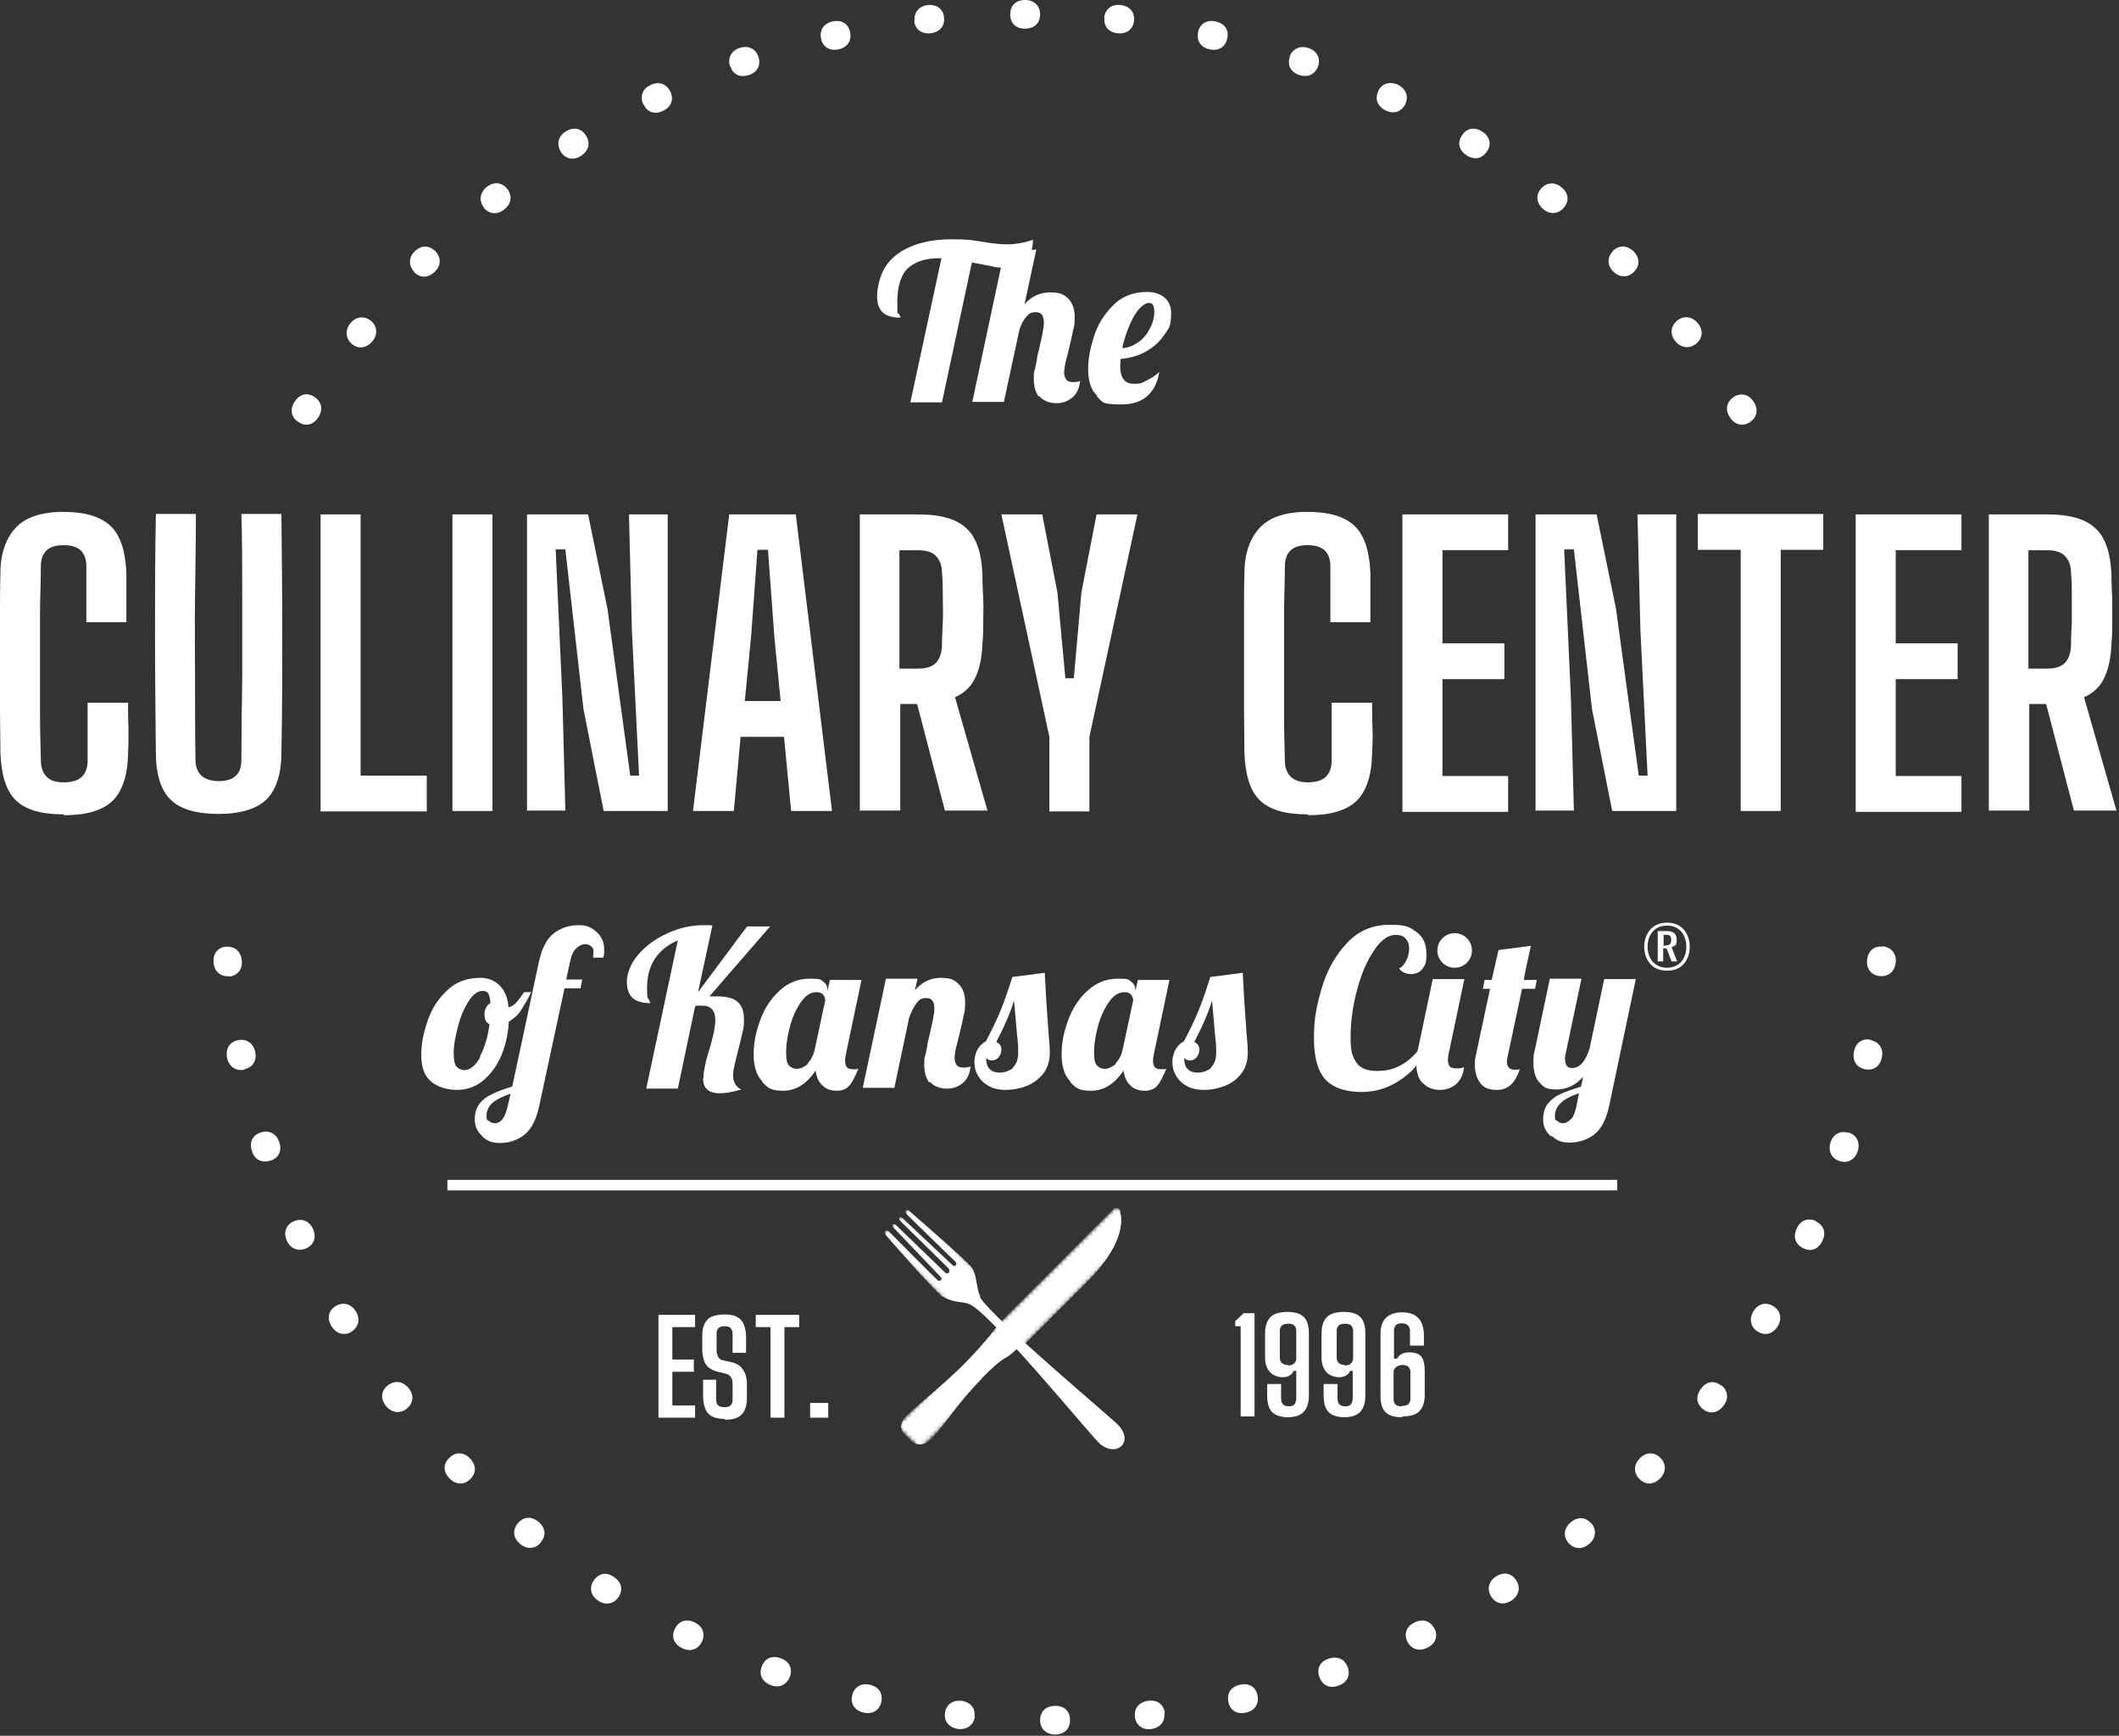 <svg width="503" height="412" viewBox="0 0 503 412" fill="none" xmlns="http://www.w3.org/2000/svg">
<rect x="0" y="0" width="503" height="412" fill="#333333" stroke="none"/>
<path d="M70.9 100.2C69.2 99.2 68.7 97.3 69.9 95.4C71.1 93.5 73 93.1 74.6 94.2C76.3 95.3 76.8 97.1 75.6 99C74.4 100.9 72.5 101.3 70.9 100.2Z" fill="white"/>
<path d="M83.6 81.7C82.1 80.5 81.8 78.5 83.1 76.8C84.5 75.1 86.4 74.9 88 76.1C89.5 77.3 89.8 79.3 88.4 81C87 82.7 85.1 82.9 83.6 81.7Z" fill="white"/>
<path d="M98.4 64.6C97 63.2 96.9 61.2 98.4 59.7C100 58.1 101.9 58.2 103.3 59.6C104.7 61 104.8 63 103.2 64.5C101.6 66.1 99.7 66 98.3 64.6H98.4Z" fill="white"/>
<path d="M114.9 49.3C113.7 47.8 113.8 45.8 115.5 44.4C117.3 43 119.1 43.3 120.4 44.8C121.6 46.4 121.5 48.3 119.7 49.7C118 51.1 116.1 50.8 114.8 49.3H114.9Z" fill="white"/>
<path d="M133.1 36C132.1 34.3 132.4 32.4 134.3 31.2C136.2 30 138.1 30.5 139.1 32.2C140.2 33.9 139.8 35.8 137.9 37C136 38.2 134.2 37.7 133.1 36Z" fill="white"/>
<path d="M152.7 24.8C151.9 23 152.4 21.1 154.4 20.2C156.4 19.2 158.2 19.9 159.1 21.7C160 23.5 159.4 25.4 157.4 26.3C155.4 27.3 153.6 26.6 152.8 24.8H152.7Z" fill="white"/>
<path d="M173.3 15.8C172.7 14 173.4 12.1 175.5 11.4C177.6 10.7 179.3 11.5 180 13.4C180.7 15.3 179.9 17.1 177.8 17.8C175.7 18.5 174 17.7 173.4 15.8H173.3Z" fill="white"/>
<path d="M194.9 9.2C194.5 7.3 195.4 5.6 197.6 5.1C199.8 4.6 201.4 5.7 201.8 7.6C202.2 9.5 201.3 11.2 199.1 11.7C196.9 12.2 195.3 11.1 194.9 9.2Z" fill="white"/>
<path d="M217.1 5C216.9 3.1 218 1.5 220.2 1.2C222.4 1 223.9 2.2 224.1 4.1C224.3 6.1 223.2 7.6 220.9 7.9C218.7 8.1 217.2 6.9 217 5H217.1Z" fill="white"/>
<path d="M239.8 3.4C239.8 1.4 241.1 0 243.3 0C245.5 0 246.9 1.4 246.9 3.4C246.9 5.4 245.6 6.8 243.3 6.8C241 6.8 239.8 5.4 239.8 3.4Z" fill="white"/>
<path d="M262.1 4.2C262.3 2.3 263.8 0.9 266 1.2C268.2 1.4 269.4 3 269.2 4.9C269 6.9 267.5 8.1 265.3 7.9C263.1 7.7 261.9 6.1 262.2 4.2H262.1Z" fill="white"/>
<path d="M284.4 7.6C284.8 5.7 286.4 4.6 288.6 5.1C290.8 5.6 291.8 7.2 291.3 9.2C290.9 11.1 289.3 12.2 287.1 11.7C284.9 11.2 284 9.6 284.4 7.6Z" fill="white"/>
<path d="M306.1 13.5C306.7 11.7 308.5 10.7 310.6 11.4C312.7 12.1 313.5 13.9 312.9 15.7C312.2 17.6 310.5 18.5 308.4 17.8C306.3 17.1 305.5 15.3 306.2 13.5H306.1Z" fill="white"/>
<path d="M327.1 21.7C327.9 19.9 329.8 19.2 331.8 20.1C333.8 21.1 334.4 22.9 333.6 24.7C332.7 26.5 330.9 27.2 328.9 26.2C326.9 25.2 326.3 23.4 327.2 21.6L327.1 21.7Z" fill="white"/>
<path d="M347 32.2C348 30.5 349.9 30 351.8 31.2C353.7 32.4 354.1 34.3 353 35.9C351.9 37.6 350.099 38.1 348.199 36.9C346.299 35.7 345.9 33.9 347 32.2Z" fill="white"/>
<path d="M365.7 44.9C366.9 43.4 368.9 43 370.6 44.4C372.4 45.8 372.5 47.7 371.3 49.2C370.1 50.7 368.1 51.1 366.4 49.7C364.7 48.3 364.5 46.4 365.7 44.9Z" fill="white"/>
<path d="M382.8 59.6C384.2 58.2 386.1 58.1 387.7 59.6C389.3 61.2 389.3 63.1 387.9 64.5C386.5 65.9 384.6 66 383 64.5C381.4 62.9 381.5 61 382.9 59.6H382.8Z" fill="white"/>
<path d="M398.1 76.1C399.6 74.9 401.6 75 403 76.7C404.4 78.4 404.2 80.3 402.6 81.6C401.1 82.8 399.1 82.7 397.7 81C396.3 79.3 396.6 77.4 398.1 76.1Z" fill="white"/>
<path d="M411.5 94.2C413.2 93.2 415.1 93.5 416.3 95.4C417.5 97.3 417 99.1 415.4 100.2C413.7 101.3 411.8 100.9 410.6 99C409.4 97.1 409.9 95.3 411.6 94.2H411.5Z" fill="white"/>
<path d="M446.9 224.6C448.8 224.8 450.2 226.2 450 228.4C449.8 230.6 448.3 231.8 446.3 231.7C444.3 231.5 443 230.1 443.2 227.9C443.4 225.7 444.9 224.5 446.8 224.7L446.9 224.6Z" fill="white"/>
<path d="M444.1 246.9C446 247.3 447.2 248.9 446.7 251C446.3 253.2 444.6 254.2 442.7 253.8C440.8 253.4 439.6 251.8 440.1 249.6C440.5 247.4 442.2 246.4 444.1 246.8V246.9Z" fill="white"/>
<path d="M438.8 268.8C440.7 269.4 441.6 271.1 441 273.2C440.3 275.3 438.6 276.2 436.7 275.6C434.8 275 433.9 273.3 434.5 271.2C435.2 269.1 436.9 268.3 438.8 268.9V268.8Z" fill="white"/>
<path d="M431 289.9C432.8 290.7 433.6 292.5 432.6 294.5C431.7 296.5 429.9 297.2 428.1 296.3C426.3 295.5 425.5 293.7 426.5 291.6C427.4 289.6 429.2 289 431 289.8V289.9Z" fill="white"/>
<path d="M420.9 310C422.6 311 423.1 312.9 422 314.8C420.8 316.7 419 317.1 417.3 316.1C415.6 315.1 415.1 313.2 416.2 311.3C417.3 309.4 419.2 309 420.9 310Z" fill="white"/>
<path d="M408.6 328.8C410.1 330 410.5 331.9 409.1 333.7C407.7 335.5 405.8 335.7 404.3 334.5C402.7 333.3 402.4 331.4 403.8 329.6C405.1 327.8 407 327.6 408.6 328.9V328.8Z" fill="white"/>
<path d="M394.1 346C395.5 347.4 395.6 349.3 394.1 350.9C392.5 352.5 390.6 352.5 389.2 351.1C387.8 349.7 387.7 347.8 389.2 346.2C390.7 344.6 392.7 344.6 394.1 346Z" fill="white"/>
<path d="M377.8 361.6C379 363.1 378.9 365.1 377.2 366.5C375.5 367.9 373.6 367.7 372.3 366.2C371 364.7 371.2 362.7 372.9 361.3C374.6 359.9 376.5 360.1 377.8 361.7V361.6Z" fill="white"/>
<path d="M359.9 375.1C361 376.7 360.6 378.7 358.8 379.9C356.9 381.1 355.1 380.7 354 379C352.9 377.3 353.3 375.4 355.1 374.2C357 373 358.8 373.4 359.9 375.1Z" fill="white"/>
<path d="M340.5 386.5C341.4 388.3 340.8 390.2 338.8 391.1C336.8 392.1 335 391.4 334.1 389.7C333.2 387.9 333.8 386 335.8 385.1C337.8 384.1 339.6 384.8 340.5 386.6V386.5Z" fill="white"/>
<path d="M319.9 395.7C320.6 397.5 319.9 399.4 317.7 400.1C315.6 400.9 313.9 400 313.2 398.1C312.5 396.2 313.2 394.4 315.4 393.7C317.5 393 319.2 393.8 319.9 395.7Z" fill="white"/>
<path d="M298.5 402.4C298.9 404.3 298 406 295.8 406.5C293.6 407 292 406 291.6 404C291.2 402 292.1 400.4 294.3 399.9C296.5 399.4 298.1 400.4 298.5 402.4Z" fill="white"/>
<path d="M276.4 406.6C276.6 408.5 275.5 410.1 273.3 410.4C271.1 410.7 269.6 409.4 269.4 407.5C269.2 405.5 270.3 404 272.6 403.7C274.8 403.4 276.3 404.7 276.5 406.6H276.4Z" fill="white"/>
<path d="M254 408.3C254 410.3 252.7 411.7 250.5 411.7C248.3 411.7 246.9 410.3 246.9 408.3C246.9 406.3 248.2 404.9 250.5 404.9C252.8 404.9 254 406.3 254 408.3Z" fill="white"/>
<path d="M231.4 407.4C231.2 409.3 229.7 410.6 227.5 410.4C225.3 410.1 224.1 408.6 224.3 406.7C224.5 404.7 226 403.5 228.2 403.7C230.4 404 231.6 405.5 231.3 407.4H231.4Z" fill="white"/>
<path d="M209.2 404C208.8 405.9 207.1 407 205 406.5C202.8 406 201.8 404.3 202.3 402.4C202.7 400.5 204.4 399.4 206.5 399.9C208.7 400.4 209.6 402 209.2 404Z" fill="white"/>
<path d="M187.5 398C186.8 399.8 185.1 400.8 183 400C180.9 399.2 180.1 397.5 180.8 395.6C181.5 393.7 183.2 392.8 185.3 393.6C187.4 394.3 188.2 396.1 187.5 398Z" fill="white"/>
<path d="M166.6 389.7C165.7 391.5 163.9 392.2 161.9 391.2C159.9 390.2 159.3 388.4 160.2 386.6C161.1 384.8 162.9 384.1 164.9 385.1C166.9 386.1 167.5 387.9 166.6 389.7Z" fill="white"/>
<path d="M146.9 379C145.8 380.6 143.9 381.2 142.1 380C140.2 378.8 139.8 376.9 140.9 375.2C142 373.5 143.9 373 145.7 374.3C147.6 375.5 147.9 377.4 146.9 379Z" fill="white"/>
<path d="M128.4 366.1C127.2 367.6 125.2 367.9 123.5 366.5C121.8 365.1 121.6 363.2 122.9 361.6C124.2 360 126.1 359.8 127.8 361.2C129.5 362.6 129.7 364.5 128.4 366V366.1Z" fill="white"/>
<path d="M111.6 351.1C110.2 352.5 108.2 352.5 106.7 350.9C105.1 349.3 105.2 347.4 106.7 346C108.1 344.6 110.1 344.6 111.6 346.2C113.1 347.8 113.1 349.7 111.6 351.1Z" fill="white"/>
<path d="M96.5 334.4C95 335.6 93 335.4 91.6 333.7C90.2 331.9 90.5 330 92.1 328.8C93.7 327.6 95.6 327.8 97 329.5C98.4 331.3 98.1 333.1 96.5 334.4Z" fill="white"/>
<path d="M83.5 316.1C81.8 317.1 79.9 316.7 78.7 314.8C77.5 312.9 78 311 79.7 310C81.4 309 83.3 309.4 84.5 311.3C85.6 313.2 85.1 315 83.4 316.1H83.5Z" fill="white"/>
<path d="M72.7 296.3C70.9 297.1 69 296.5 68.1 294.5C67.2 292.5 67.9 290.7 69.7 289.9C71.5 289.1 73.4 289.7 74.3 291.7C75.2 293.7 74.5 295.5 72.7 296.3Z" fill="white"/>
<path d="M64.1 275.5C62.2 276.1 60.4 275.3 59.8 273.2C59.1 271.1 60 269.4 61.9 268.8C63.8 268.2 65.6 269 66.3 271.1C67 273.2 66.1 274.9 64.2 275.5H64.1Z" fill="white"/>
<path d="M58 253.9C56.1 254.3 54.4 253.3 53.9 251.1C53.5 248.9 54.5 247.3 56.5 246.9C58.4 246.5 60.1 247.5 60.6 249.7C61 251.9 59.9 253.4 58 253.8V253.9Z" fill="white"/>
<path d="M54.4 231.7C52.5 231.9 50.9 230.7 50.7 228.5C50.5 226.3 51.8 224.8 53.7 224.7C55.6 224.6 57.2 225.7 57.4 228C57.6 230.2 56.3 231.6 54.4 231.8V231.7Z" fill="white"/>
<path d="M106.2 281.3H383.9" stroke="white" stroke-width="2.5"/>
<path d="M156.3 336.5V312.1H165V315H159.6V322.7H164.7V325.6H159.6V333.6H165V336.5H156.3Z" fill="white"/>
<path d="M172.1 336.8C170.3 336.8 169 336.4 168.2 335.6C167.4 334.8 167 333.5 166.9 331.7V330.3C166.9 329.8 166.9 329.4 166.9 328.9C166.9 328.4 166.9 328 166.9 327.5H170C170 328.3 170 329.1 170 330C170 330.8 170 331.6 170 332.3C170 332.9 170.2 333.3 170.5 333.6C170.8 333.9 171.3 334 172 334C172.7 334 173.1 333.9 173.4 333.6C173.7 333.3 173.9 332.9 173.9 332.3C173.9 331.8 173.9 331.4 173.9 331C173.9 330.6 173.9 330.2 173.9 329.8C173.9 329.4 173.9 328.9 173.9 328.4C173.9 327.8 173.8 327.3 173.5 326.9C173.2 326.5 172.9 326.2 172.4 326.1L170.4 325.6C169.5 325.4 168.8 325 168.2 324.6C167.7 324.1 167.3 323.6 167.1 322.9C166.9 322.2 166.7 321.4 166.7 320.4C166.7 319.9 166.7 319.3 166.7 318.7C166.7 318.1 166.7 317.6 166.7 317C166.7 315.8 166.9 314.8 167.3 314.1C167.7 313.4 168.2 312.8 169 312.5C169.8 312.2 170.8 312 172 312C173.8 312 175 312.4 175.8 313.2C176.6 314 177 315.3 177.1 317.1C177.1 317.6 177.1 318.2 177.1 318.9C177.1 319.6 177.1 320.4 177.1 321.1H173.9C173.9 320.3 173.9 319.6 173.9 318.8C173.9 318 173.9 317.3 173.9 316.5C173.9 315.9 173.7 315.5 173.4 315.2C173.1 314.9 172.6 314.8 172 314.8C171.4 314.8 170.9 314.9 170.6 315.2C170.3 315.5 170.1 315.9 170.1 316.5C170.1 317.2 170.1 317.8 170.1 318.5C170.1 319.2 170.1 319.8 170.1 320.5C170.1 321.2 170.3 321.7 170.5 322.1C170.7 322.5 171.1 322.8 171.7 322.9L173.5 323.3C174.5 323.5 175.2 323.9 175.7 324.3C176.2 324.8 176.6 325.4 176.9 326.1C177.2 326.8 177.3 327.7 177.3 328.6C177.3 329 177.3 329.4 177.3 329.8C177.3 330.1 177.3 330.5 177.3 330.8C177.3 331.1 177.3 331.5 177.3 331.9C177.3 333.7 176.8 335 176 335.8C175.2 336.6 173.9 337 172.1 337V336.8Z" fill="white"/>
<path d="M182.9 336.5V315H179.4V312.1H189.7V315H186.2V336.5H182.9Z" fill="white"/>
<path d="M192.3 336.5V333H196.6V336.5H192.3Z" fill="white"/>
<path d="M294.5 336.1V314.8H293.2V313.6L295.2 311.7H297.8V336.2H294.5V336.1Z" fill="white"/>
<path d="M305.9 336.4C304.1 336.4 302.8 336 302 335.2C301.2 334.4 300.8 333.1 300.8 331.3V330.4C300.8 330.1 300.8 329.7 300.8 329.4C300.8 329 300.8 328.7 300.8 328.5H304.1C304.1 329.1 304.1 329.6 304.1 330.2C304.1 330.8 304.1 331.4 304.1 332C304.1 332.6 304.3 333 304.5 333.3C304.8 333.6 305.2 333.8 305.9 333.8C306.6 333.8 306.9 333.7 307.2 333.4C307.5 333.1 307.6 332.7 307.7 332.1C307.7 331.2 307.7 330.1 307.7 329C307.7 327.9 307.7 326.7 307.7 325.4H307.1C306.9 325.8 306.6 326.2 306.1 326.5C305.6 326.8 305 326.9 304.4 326.9C303.8 326.9 303 326.7 302.4 326.4C301.8 326.1 301.3 325.6 300.9 324.9C300.5 324.2 300.3 323.3 300.3 322.2V317.9C300.3 317.4 300.3 317 300.3 316.5C300.3 314.7 300.8 313.4 301.6 312.6C302.4 311.8 303.8 311.4 305.6 311.4C307.4 311.4 308.7 311.8 309.5 312.6C310.3 313.4 310.7 314.7 310.7 316.5C310.7 318.3 310.7 320 310.7 321.6C310.7 323.2 310.7 324.9 310.7 326.5C310.7 328.1 310.7 329.7 310.7 331.3C310.7 333.1 310.2 334.4 309.4 335.2C308.6 336 307.3 336.4 305.6 336.4H305.9ZM305.7 324.1C306.3 324.1 306.8 324 307.1 323.7C307.5 323.4 307.7 323 307.7 322.5C307.7 321.4 307.7 320.3 307.7 319.2C307.7 318.1 307.7 317 307.7 315.9C307.7 315.3 307.5 314.9 307.2 314.6C306.9 314.3 306.4 314.2 305.8 314.2C305.2 314.2 304.7 314.3 304.3 314.6C304 314.9 303.8 315.3 303.8 315.9C303.8 316.4 303.8 316.9 303.8 317.4C303.8 317.9 303.8 318.5 303.8 319C303.8 319.5 303.8 320.1 303.8 320.7C303.8 321.3 303.8 321.8 303.8 322.3C303.8 322.9 304 323.3 304.4 323.6C304.8 323.9 305.2 324 305.8 324L305.7 324.1Z" fill="white"/>
<path d="M319.3 336.4C317.5 336.4 316.2 336 315.4 335.2C314.6 334.4 314.2 333.1 314.2 331.3V330.4C314.2 330.1 314.2 329.7 314.2 329.4C314.2 329 314.2 328.7 314.2 328.5H317.5C317.5 329.1 317.5 329.6 317.5 330.2C317.5 330.8 317.5 331.4 317.5 332C317.5 332.6 317.7 333 317.9 333.3C318.2 333.6 318.6 333.8 319.3 333.8C320 333.8 320.3 333.7 320.6 333.4C320.9 333.1 321 332.7 321.1 332.1C321.1 331.2 321.1 330.1 321.1 329C321.1 327.9 321.1 326.7 321.1 325.4H320.5C320.3 325.8 320 326.2 319.5 326.5C319 326.8 318.4 326.9 317.8 326.9C317.2 326.9 316.4 326.7 315.8 326.4C315.2 326.1 314.7 325.6 314.3 324.9C313.9 324.2 313.7 323.3 313.7 322.2V317.9C313.7 317.4 313.7 317 313.7 316.5C313.7 314.7 314.2 313.4 315 312.6C315.8 311.8 317.2 311.4 319 311.4C320.8 311.4 322.1 311.8 322.9 312.6C323.7 313.4 324.1 314.7 324.1 316.5C324.1 318.3 324.1 320 324.1 321.6C324.1 323.3 324.1 324.9 324.1 326.5C324.1 328.1 324.1 329.7 324.1 331.3C324.1 333.1 323.6 334.4 322.8 335.2C322 336 320.7 336.4 319 336.4H319.3ZM319.2 324.1C319.8 324.1 320.3 324 320.6 323.7C320.9 323.4 321.2 323 321.2 322.5C321.2 321.4 321.2 320.3 321.2 319.2C321.2 318.1 321.2 317 321.2 315.9C321.2 315.3 321 314.9 320.7 314.6C320.4 314.3 319.9 314.2 319.3 314.2C318.7 314.2 318.2 314.3 317.8 314.6C317.5 314.9 317.3 315.3 317.3 315.9C317.3 316.4 317.3 316.9 317.3 317.4C317.3 317.9 317.3 318.5 317.3 319C317.3 319.5 317.3 320.1 317.3 320.7C317.3 321.3 317.3 321.8 317.3 322.3C317.3 322.9 317.5 323.3 317.9 323.6C318.3 323.9 318.7 324 319.3 324L319.2 324.1Z" fill="white"/>
<path d="M332.8 336.4C331 336.4 329.7 336 328.9 335.2C328.1 334.4 327.7 333.1 327.7 331.3C327.7 329.9 327.7 328.5 327.7 327.1C327.7 325.7 327.7 324.4 327.7 323.1C327.7 321.8 327.7 320.6 327.7 319.5C327.7 318.4 327.7 317.4 327.7 316.5C327.7 314.8 328.2 313.5 329.1 312.7C330 311.9 331.2 311.5 332.8 311.5C334.4 311.5 335.8 311.9 336.6 312.8C337.5 313.6 337.9 314.9 338 316.6V317.5C338 317.8 338 318.2 338 318.5C338 318.9 338 319.2 338 319.4H334.7C334.7 319 334.7 318.7 334.7 318.3C334.7 318 334.7 317.6 334.7 317.2C334.7 316.8 334.7 316.4 334.7 315.9C334.7 315.3 334.5 314.9 334.2 314.6C333.9 314.3 333.4 314.1 332.8 314.1C332.2 314.1 331.7 314.2 331.4 314.5C331.1 314.8 330.9 315.2 330.9 315.8C330.9 316.8 330.9 317.9 330.9 319C330.9 320.1 330.9 321.3 330.9 322.5H331.6C331.8 322.1 332.2 321.7 332.7 321.4C333.2 321.1 333.8 321 334.5 321C335.9 321 336.8 321.3 337.4 322C337.9 322.7 338.2 323.8 338.2 325.4C338.2 326.1 338.2 326.8 338.2 327.4C338.2 328 338.2 328.7 338.2 329.3C338.2 329.9 338.2 330.5 338.2 331.1C338.2 332.9 337.7 334.2 336.9 335C336.1 335.8 334.8 336.2 332.9 336.2L332.8 336.4ZM332.8 333.7C333.5 333.7 333.9 333.6 334.3 333.3C334.6 333 334.8 332.6 334.8 332C334.8 331.4 334.8 330.9 334.8 330.3C334.8 329.8 334.8 329.2 334.8 328.7C334.8 328.2 334.8 327.7 334.8 327.2C334.8 326.7 334.8 326.2 334.8 325.7C334.8 325.1 334.6 324.7 334.3 324.4C334 324.1 333.5 324 332.9 324C332.3 324 331.8 324.2 331.4 324.5C331 324.8 330.8 325.2 330.8 325.8C330.8 326.8 330.8 327.8 330.8 328.8C330.8 329.8 330.8 330.9 330.8 332.1C330.8 332.7 331 333.1 331.3 333.4C331.6 333.7 332.1 333.8 332.7 333.8L332.8 333.7Z" fill="white"/>
<path d="M223.4 61.3H222.8C219.7 61.3 217.3 62.1 215.6 63.6C213.9 65.1 213 67.9 213 71.8C213 75.7 213.1 74 213.4 74.5C213.6 75 213.8 75.3 213.8 75.4C211.9 75.4 210.5 75 209.6 74.2C208.7 73.4 208.2 72.1 208.2 70.3C208.2 68.5 208.8 65.6 210 63.6C211.2 61.6 213.1 59.9 215.8 58.7C218.4 57.5 221.8 56.8 225.9 56.8C230 56.8 230.6 57 233.3 57.4C235.5 57.8 237.5 58 239.2 58C240.9 58 243.4 57.6 245.2 56.9C245.2 59.1 244.6 60.8 243.5 61.9C242.4 63 240.8 63.5 238.7 63.5C236.6 63.5 236.5 63.5 235.4 63.2C234.3 63 232.7 62.7 230.7 62.3L223.6 95.5H216.1L223.5 61.2L223.4 61.3Z" fill="white"/>
<path d="M246.6 94.2C245.8 93.1 245.4 91.7 245.4 90C245.4 88.3 245.4 88.5 245.7 87.5C245.9 86.6 246.1 85.7 246.2 84.8C246.4 83.9 246.5 83.4 246.6 83.1C246.9 81.9 247.1 80.7 247.4 79.5C247.6 78.3 247.8 77.4 247.8 76.7C247.8 74.9 247.2 74.1 245.9 74.1C244.6 74.1 244.3 74.5 243.6 75.2C242.9 76 242.4 77 242 78.2L238.3 95.4H230.8L238.3 60.2L246 59.2L243.2 72.2C244.9 70.3 246.9 69.4 249.3 69.4C251.7 69.4 252.5 69.9 253.5 70.8C254.5 71.8 255.1 73.2 255.1 75.2C255.1 77.2 255 77.3 254.7 78.5C254.5 79.7 254.1 81.2 253.7 83C253.4 84.1 253.2 85.1 252.9 86.1C252.7 87.1 252.6 87.9 252.6 88.5C252.6 89.1 252.8 89.7 253.1 90.1C253.4 90.5 253.9 90.7 254.7 90.7C255.5 90.7 256.1 90.6 256.4 90.4C256.2 92.2 255.6 93.5 254.5 94.4C253.4 95.3 252.2 95.7 250.7 95.7C249.2 95.7 247.5 95.1 246.7 94L246.6 94.2Z" fill="white"/>
<path d="M260.4 93.9C259 92.6 258.3 90.5 258.3 87.7C258.3 84.9 258.8 82.7 259.7 79.8C260.6 76.9 262.2 74.5 264.3 72.4C266.4 70.3 269.1 69.3 272.3 69.3C275.5 69.3 278 71 278 74.3C278 77.6 277.4 78 276.3 79.6C275.2 81.2 273.7 82.5 271.9 83.5C270.1 84.5 268.1 85 266 85.2C266 86 265.9 86.5 265.9 86.8C265.9 89.7 267 91.1 269.1 91.1C271.2 91.1 271.1 90.8 272.2 90.3C273.3 89.8 274.3 89.1 275.2 88.3C274.3 93.4 271.3 96 266.2 96C261.1 96 261.7 95.3 260.3 94L260.4 93.9ZM270.1 81.3C271.3 80.5 272.2 79.4 272.9 78.1C273.6 76.8 274 75.5 274 74C274 72.5 273.6 71.9 272.7 71.9C271.8 71.9 270.3 73 269.1 75.2C267.9 77.4 267 79.9 266.4 82.6C267.7 82.6 268.9 82.1 270.1 81.3Z" fill="white"/>
<path d="M15.1 193.3C9.8 193.3 6 192.2 3.7 189.9C1.4 187.6 0.3 183.9 0.1 178.7C0.1 175.4 0 172 0 168.4C0 164.8 0 161.1 0 157.4C0 153.7 0 150 0 146.4C0 142.8 -2.44156e-05 139.3 0.1 136C0.1 131.4 1.4 127.8 3.7 125.3C6 122.8 9.8 121.5 15 121.5C20.2 121.5 23.9 122.6 26.3 124.9C28.6 127.1 29.8 130.9 30 136.1C30 137.2 30 138.4 30 139.8C30 141.2 30 142.6 30 144C30 145.4 30 146.6 30 147.7H20.5C20.5 146.4 20.5 144.9 20.5 143.4C20.5 141.9 20.5 140.3 20.5 138.7C20.5 137.1 20.5 135.7 20.5 134.4C20.5 132.7 20 131.4 19.1 130.6C18.2 129.8 16.9 129.4 15.1 129.4C13.3 129.4 12 129.8 11.1 130.6C10.2 131.4 9.7 132.7 9.7 134.4C9.7 138.2 9.5 142 9.5 145.8C9.5 149.7 9.5 153.5 9.5 157.5C9.5 161.5 9.5 165.3 9.5 169.2C9.5 173.1 9.6 176.8 9.7 180.5C9.7 182.2 10.2 183.5 11.1 184.4C12 185.3 13.3 185.7 15.1 185.7C16.9 185.7 18.5 185.3 19.4 184.4C20.3 183.5 20.8 182.3 20.8 180.5C20.8 179.2 20.8 177.7 20.8 176.1C20.8 174.5 20.8 172.9 20.8 171.2C20.8 169.6 20.8 168.1 20.8 166.8H30.4C30.4 168.8 30.4 170.8 30.5 172.9C30.5 175 30.5 177 30.4 178.9C30.3 184.1 29 187.9 26.7 190.1C24.3 192.4 20.5 193.5 15.2 193.5L15.1 193.3Z" fill="white"/>
<path d="M52 193.2C46.7 193.2 42.8 192.1 40.5 189.8C38.2 187.6 37 183.8 37 178.6C36.9 169.2 36.8 159.8 36.8 150.3C36.8 140.8 36.8 131.4 37 122H46.5C46.5 128.2 46.4 134.7 46.3 141.3C46.2 147.9 46.3 154.5 46.3 161.1C46.3 167.7 46.3 174.1 46.4 180.3C46.4 182 46.9 183.2 47.8 184.1C48.7 184.9 50.1 185.4 51.9 185.4C53.7 185.4 55.1 185 56 184.1C56.9 183.3 57.3 182 57.3 180.3C57.3 174.1 57.4 167.6 57.5 161.1C57.5 154.5 57.5 147.9 57.5 141.3C57.5 134.7 57.5 128.3 57.3 122H66.8C66.9 131.4 67 140.8 67 150.3C67 159.8 67 169.2 66.8 178.6C66.8 183.8 65.5 187.6 63.2 189.8C60.9 192 57.1 193.2 51.8 193.2H52Z" fill="white"/>
<path d="M76.1 192.5V122.1H85.6V184.1H101.3V192.6H76.1V192.5Z" fill="white"/>
<path d="M107.4 192.5V122.1H116.9V192.5H107.4Z" fill="white"/>
<path d="M125.1 192.5V122.1H139.6L144.2 144.5L149.6 184.1H151.7L150 149.7L149.3 122.1H158.5V192.5H143.3L138.5 168.3L134.2 130.4H131.9L133.5 165.7L134.2 192.4H125L125.1 192.5Z" fill="white"/>
<path d="M164.5 192.5L173.1 122.1H188.9L197.5 192.5H187.8L186.1 174.9H175.8L174.2 192.5H164.4H164.5ZM176.8 166.4H185.3L183.8 151L182.3 130.5H179.8L178.3 151L176.8 166.4Z" fill="white"/>
<path d="M204.1 192.5V122.1H218C223.3 122.1 227.1 123.2 229.4 125.4C231.8 127.6 233 131.3 233.2 136.3C233.2 138.4 233.3 140.4 233.4 142.2C233.5 144 233.4 145.7 233.4 147.4C233.4 149.1 233.4 150.9 233.2 152.8C233.1 156.1 232.5 158.8 231.5 160.9C230.5 163 228.9 164.5 226.7 165.5L234.4 192.4H224.3L217.7 167.1H213.7V192.4H204.2L204.1 192.5ZM213.6 158.7H217.9C219.8 158.7 221.2 158.3 222.1 157.4C223 156.5 223.5 155.2 223.6 153.4C223.6 151.5 223.7 149.6 223.8 147.6C223.9 145.6 223.8 143.6 223.8 141.7C223.8 139.7 223.8 137.8 223.6 135.9C223.6 134.1 223 132.8 222.1 131.9C221.2 131 219.8 130.6 217.9 130.6H213.5V158.8L213.6 158.7Z" fill="white"/>
<path d="M249.1 192.5V174.9L237.7 122.1H247.4L251 140.6L252.9 161H254.9L256.7 140.6L260.3 122.1H270L258.6 174.9V192.6H249.1V192.5Z" fill="white"/>
<path d="M310.4 193.3C305.1 193.3 301.3 192.2 299 189.9C296.7 187.6 295.6 183.9 295.4 178.7C295.4 175.4 295.3 172 295.3 168.4C295.3 164.8 295.3 161.1 295.3 157.4C295.3 153.7 295.3 150 295.3 146.4C295.3 142.8 295.3 139.3 295.4 136C295.4 131.4 296.7 127.8 299 125.3C301.3 122.8 305.1 121.5 310.3 121.5C315.5 121.5 319.3 122.6 321.6 124.9C323.9 127.1 325.1 130.9 325.3 136.1C325.3 137.2 325.3 138.4 325.3 139.8C325.3 141.2 325.3 142.6 325.3 144C325.3 145.4 325.3 146.6 325.3 147.7H315.8C315.8 146.4 315.8 144.9 315.8 143.4C315.8 141.9 315.8 140.3 315.8 138.7C315.8 137.1 315.8 135.7 315.8 134.4C315.8 132.7 315.3 131.4 314.4 130.6C313.5 129.8 312.2 129.4 310.4 129.4C308.6 129.4 307.3 129.8 306.4 130.6C305.5 131.4 305 132.7 305 134.4C305 138.2 304.8 142 304.8 145.8C304.8 149.7 304.8 153.5 304.8 157.5C304.8 161.5 304.8 165.3 304.8 169.2C304.8 173.1 304.9 176.8 305 180.5C305 182.2 305.5 183.5 306.4 184.4C307.3 185.2 308.6 185.7 310.4 185.7C312.2 185.7 313.8 185.3 314.7 184.4C315.6 183.5 316.1 182.3 316.1 180.5C316.1 179.2 316.1 177.7 316.1 176.1C316.1 174.5 316.1 172.9 316.1 171.2C316.1 169.5 316.1 168.1 316.1 166.8H325.7C325.7 168.8 325.7 170.8 325.8 172.9C325.9 175 325.8 177 325.7 178.9C325.6 184.1 324.3 187.9 322 190.1C319.6 192.4 315.8 193.5 310.5 193.5L310.4 193.3Z" fill="white"/>
<path d="M332.9 192.5V122.1H358V130.6H342.4V152.7H357.1V161.2H342.4V184.2H358V192.7H332.9V192.5Z" fill="white"/>
<path d="M364.5 192.5V122.1H379L383.6 144.5L389 184.1H391.1L389.4 149.7L388.7 122.1H397.9V192.5H382.7L377.9 168.3L373.6 130.4H371.3L372.9 165.7L373.6 192.4H364.4L364.5 192.5Z" fill="white"/>
<path d="M413.2 192.5V130.5H403V122H432.8V130.5H422.7V192.5H413.2Z" fill="white"/>
<path d="M440.5 192.5V122.1H465.6V130.6H450V152.7H464.7V161.2H450V184.2H465.6V192.7H440.5V192.5Z" fill="white"/>
<path d="M472.1 192.5V122.1H486C491.3 122.1 495.1 123.2 497.4 125.4C499.8 127.6 501 131.3 501.2 136.3C501.2 138.4 501.3 140.4 501.4 142.2C501.4 144 501.4 145.7 501.4 147.4C501.4 149.1 501.4 150.9 501.2 152.8C501.1 156.1 500.5 158.8 499.5 160.9C498.5 163 496.9 164.5 494.7 165.5L502.4 192.4H492.3L485.7 167.1H481.7V192.4H472.2L472.1 192.5ZM481.6 158.7H485.9C487.8 158.7 489.2 158.3 490.1 157.4C491 156.5 491.5 155.2 491.6 153.4C491.6 151.5 491.7 149.6 491.8 147.6C491.8 145.6 491.8 143.6 491.8 141.7C491.8 139.7 491.8 137.8 491.6 135.9C491.6 134.1 491 132.8 490.1 131.9C489.2 131 487.8 130.6 485.9 130.6H481.5V158.8L481.6 158.7Z" fill="white"/>
<path d="M102.2 256.6C100.7 255.3 100 253.2 100 250.4C100 247.6 100.5 245.4 101.4 242.6C102.3 239.8 103.8 237.3 106 235.2C108.1 233.1 110.8 232.1 114.1 232.1C117.4 232.1 120.4 234.4 120.7 239.1C121.5 238.9 122.1 238.5 122.7 237.8C123.3 237.1 123.8 236.4 124.4 235.5H126.1C125.2 237.4 124.3 238.8 123.6 239.9C122.9 241 121.9 241.8 120.8 242.5C120.6 245.7 119.9 248.6 118.8 251C117.7 253.4 116.2 255.3 114.4 256.7C112.6 258.1 110.6 258.7 108.4 258.7C106.2 258.7 103.8 258 102.3 256.7L102.2 256.6ZM113.9 250.8C115 248.7 115.8 246.2 116.2 243.1C115.4 242.8 115 242 115 240.8C115 239.6 115.5 238.6 116.4 238.1C116.4 237 116.1 236.2 115.9 235.8C115.7 235.4 115.1 235.2 114.5 235.2C113.4 235.2 112.3 236 111.2 237.7C110.2 239.3 109.3 241.3 108.7 243.7C108.1 246 107.7 248.1 107.7 249.8C107.7 251.5 107.9 252.6 108.3 253.1C108.7 253.6 109.4 254 110.4 254C111.4 254 112.9 253 114 250.9L113.9 250.8Z" fill="white"/>
<path d="M114.5 269.7C113.3 268.6 112.7 267.3 112.7 265.7C112.7 264.1 113.1 263 113.8 262C114.6 261 115.5 260.3 116.8 259.7C118 259.1 119.6 258.5 121.6 257.9L127.9 228.4C128.6 225.1 129.8 222.8 131.5 221.5C133.2 220.2 135.2 219.6 137.3 219.6C139.4 219.6 140.3 220.1 141.6 221.2C142.8 222.3 143.4 223.6 143.4 225.2C143.4 226.8 143.4 226.7 143.2 227.3H140.8C140.8 226.5 140.9 226.1 140.9 225.9C140.9 225.3 140.7 224.9 140.3 224.6C139.9 224.3 139.5 224.1 138.9 224.1C138.3 224.1 137.5 224.4 136.8 225.1C136.1 225.7 135.6 226.8 135.3 228.4L134.4 232.5H138.2L137.8 234.6H134L128 262.5C127.3 265.8 126.1 268.1 124.4 269.4C122.7 270.7 120.8 271.3 118.7 271.3C116.6 271.3 115.7 270.8 114.4 269.7H114.5ZM120.5 262.6L121.2 259.6C119.4 260.2 118 260.9 117 261.7C116 262.5 115.5 263.6 115.5 264.9C115.5 266.2 115.7 265.7 116.1 266.1C116.5 266.5 117 266.6 117.5 266.6C118.9 266.6 119.9 265.3 120.5 262.6Z" fill="white"/>
<path d="M167 255.8C167 255 167.1 254.2 167.3 253.2C167.5 252.2 167.8 250.9 168.3 249.4C168.8 247.8 169.1 246.4 169.4 245.3C169.6 244.2 169.8 243.1 169.8 242.2C169.8 239.9 168.8 238.7 166.7 238.7C164.6 238.7 165.5 238.7 165 238.9L160.9 258.4H153.4L160.9 223.2C158.6 224.2 156.8 225.6 155.5 227.5C154.2 229.4 153.6 231.8 153.6 234.5C153.6 237.2 153.7 236.7 154 237.2C154.2 237.7 154.4 238 154.4 238.1C152.5 238.1 151.1 237.7 150.2 236.9C149.3 236.1 148.8 234.8 148.8 233C148.8 231.2 149.7 228.6 151.5 226.6C153.3 224.5 155.6 222.8 158.5 221.5C161.3 220.2 164.2 219.6 167 219.6C169.8 219.6 168.2 219.6 169.1 219.7L165.7 235.5L171 228.4C175.2 222.7 177.4 219.8 177.4 219.9H182.8L168.4 236.5H170.2C172.5 236.5 174.2 236.9 175.2 237.9C176.2 238.9 176.6 240.2 176.6 242C176.6 243.8 176.5 244.1 176.2 245.2C176 246.3 175.6 247.7 175.2 249.4C174.9 250.5 174.7 251.5 174.4 252.6C174.2 253.6 174 254.5 174 255.2C174 255.9 174.2 256.7 174.5 257.3C174.9 257.9 175.4 258.4 176 258.6C173.9 259.2 172.2 259.5 170.9 259.5C168.2 259.5 166.9 258.3 166.9 256L167 255.8Z" fill="white"/>
<path d="M180.9 256.6C179.6 255.3 178.9 253.1 178.9 250.3C178.9 247.5 179.4 245.1 180.4 242.3C181.4 239.5 182.9 237.1 185 235.2C187 233.3 189.4 232.3 192.2 232.3C195 232.3 194.7 232.5 195.4 233C196.1 233.5 196.4 234.1 196.4 234.9V235.3L197 232.6H204.5L200.8 250.2C200.7 250.7 200.6 251.3 200.6 251.9C200.6 252.5 200.8 253.1 201.1 253.4C201.4 253.7 202 253.8 202.7 253.8C203.4 253.8 203.6 253.8 203.8 253.6C203 255.5 202.3 256.9 201.6 257.7C200.9 258.5 199.9 258.9 198.6 258.9C197.3 258.9 196 258.5 195.2 257.6C194.3 256.8 193.8 255.6 193.6 254.1C191.5 257.3 188.9 258.9 185.9 258.9C182.9 258.9 182.3 258.2 181 256.9L180.9 256.6ZM191.7 252.4C192.5 251.6 193.1 250.5 193.4 249.1L195.9 237.4C195.9 237 195.7 236.5 195.4 236.1C195.1 235.7 194.5 235.5 193.8 235.5C192.4 235.5 191.2 236.3 190.1 237.9C189 239.5 188.1 241.4 187.5 243.7C186.9 246 186.6 248 186.6 249.7C186.6 251.4 186.8 252.5 187.4 253C187.9 253.5 188.5 253.7 189.2 253.7C189.9 253.7 190.9 253.3 191.8 252.5L191.7 252.4Z" fill="white"/>
<path d="M220.6 257C219.8 255.9 219.4 254.5 219.4 252.8C219.4 251.1 219.4 251.3 219.7 250.3C219.9 249.4 220.1 248.5 220.2 247.6C220.4 246.7 220.5 246.2 220.6 245.9C220.9 244.7 221.1 243.5 221.4 242.3C221.6 241.1 221.8 240.2 221.8 239.5C221.8 237.7 221.2 236.9 219.9 236.9C218.6 236.9 218.2 237.3 217.5 238.2C216.8 239.1 216.3 240.2 215.8 241.6L212.3 258.2H204.8L210.3 232.3H217.8L217.2 235C218.9 233.1 220.9 232.1 223.3 232.1C225.7 232.1 226.5 232.6 227.5 233.5C228.5 234.5 229.1 235.9 229.1 237.9C229.1 239.9 229 240 228.7 241.2C228.5 242.4 228.1 243.9 227.7 245.7C227.4 246.8 227.2 247.8 226.9 248.8C226.7 249.8 226.6 250.6 226.6 251.2C226.6 251.8 226.8 252.4 227.1 252.8C227.4 253.2 227.9 253.4 228.7 253.4C229.5 253.4 230.1 253.3 230.4 253.1C230.2 254.9 229.6 256.2 228.5 257.1C227.4 258 226.2 258.4 224.7 258.4C223.2 258.4 221.5 257.8 220.7 256.7L220.6 257Z" fill="white"/>
<path d="M234.6 257.7C233.5 257.1 232.6 256.2 232.1 255.2C231.5 254.2 231.3 253.1 231.3 252C231.3 250.9 231.6 249.9 232.1 249C232.6 248.2 233.3 247.5 234 247.2C235.3 244.8 236.5 242.3 237.5 239.9C238.5 237.4 239.4 234.8 240.3 231.9L248 230.9C248.2 235.3 248.5 240.1 248.9 245.2C249.1 247.3 249.2 248.8 249.2 249.7C249.2 251.8 248.7 253.5 247.6 254.9C246.5 256.2 245.2 257.2 243.6 257.8C242 258.4 240.4 258.7 238.8 258.7C237.2 258.7 235.7 258.4 234.6 257.7ZM240.4 253.4C241.3 252.6 241.7 251.4 241.7 249.7C241.7 248 241.6 247.2 241.4 245.4C241.1 241.5 240.8 238.8 240.7 237.5C239.9 240.2 238.5 243.5 236.5 247.3C237.3 247.7 237.7 248.3 237.7 249.1C237.7 249.9 237.5 250.3 237.1 250.9C236.7 251.4 236.1 251.7 235.5 251.7C234.9 251.7 234.3 251.5 234.1 251C234.1 252.2 234.3 253.2 234.9 253.7C235.4 254.3 236.2 254.6 237.3 254.6C238.4 254.6 239.6 254.2 240.5 253.5L240.4 253.4Z" fill="white"/>
<path d="M254 256.6C252.7 255.3 252 253.1 252 250.3C252 247.5 252.5 245.1 253.5 242.3C254.5 239.5 256 237.1 258.1 235.2C260.2 233.3 262.5 232.3 265.3 232.3C268.1 232.3 267.8 232.5 268.5 233C269.2 233.5 269.5 234.1 269.5 234.9V235.3L270.1 232.6H277.6L273.9 250.2C273.8 250.7 273.7 251.3 273.7 251.9C273.7 252.5 273.9 253.1 274.2 253.4C274.5 253.7 275.1 253.8 275.8 253.8C276.5 253.8 276.7 253.8 276.9 253.6C276.1 255.5 275.4 256.9 274.7 257.7C274 258.5 273 258.9 271.7 258.9C270.4 258.9 269.1 258.5 268.3 257.6C267.4 256.8 266.9 255.6 266.7 254.1C264.6 257.3 262 258.9 259 258.9C256 258.9 255.4 258.2 254.1 256.9L254 256.6ZM264.8 252.4C265.6 251.6 266.2 250.5 266.5 249.1L269 237.4C269 237 268.8 236.5 268.5 236.1C268.2 235.7 267.6 235.5 266.9 235.5C265.5 235.5 264.3 236.3 263.2 237.9C262.1 239.5 261.2 241.4 260.6 243.7C260 246 259.7 248 259.7 249.7C259.7 251.4 259.9 252.5 260.5 253C261 253.5 261.6 253.7 262.3 253.7C263 253.7 264 253.3 264.9 252.5L264.8 252.4Z" fill="white"/>
<path d="M281.6 257.7C280.5 257.1 279.6 256.2 279.1 255.2C278.5 254.2 278.3 253.1 278.3 252C278.3 250.9 278.6 249.9 279.1 249C279.6 248.2 280.3 247.5 281 247.2C282.3 244.8 283.5 242.3 284.5 239.9C285.5 237.4 286.4 234.8 287.3 231.9L295 230.9C295.2 235.3 295.5 240.1 295.9 245.2C296.1 247.3 296.2 248.8 296.2 249.7C296.2 251.8 295.7 253.5 294.6 254.9C293.5 256.3 292.2 257.2 290.6 257.8C289 258.4 287.4 258.7 285.8 258.7C284.2 258.7 282.7 258.4 281.6 257.7ZM287.4 253.4C288.3 252.6 288.7 251.4 288.7 249.7C288.7 248 288.6 247.2 288.4 245.4C288.1 241.5 287.8 238.8 287.7 237.5C286.9 240.2 285.5 243.5 283.5 247.3C284.3 247.7 284.7 248.3 284.7 249.1C284.7 249.9 284.5 250.3 284.1 250.9C283.7 251.4 283.1 251.7 282.5 251.7C281.9 251.7 281.3 251.5 281.1 251C281.1 252.2 281.3 253.2 281.9 253.7C282.4 254.3 283.2 254.6 284.3 254.6C285.4 254.6 286.6 254.2 287.5 253.5L287.4 253.4Z" fill="white"/>
<path d="M314.6 256.2C312.8 254.2 311.9 251 311.9 246.4C311.9 241.8 312.5 238.9 313.7 234.7C314.9 230.5 316.9 226.9 319.6 224C322.3 221 325.7 219.5 329.9 219.5C334.1 219.5 334.6 220.1 336.2 221.2C337.8 222.3 338.6 224.1 338.6 226.4C338.6 228.7 338.3 229 337.7 229.9C337.1 230.7 336.2 231.2 335 231.2C333.8 231.2 332.8 230.8 332.1 229.9C332.7 229.6 333.3 229 333.8 228C334.3 227.1 334.5 226.1 334.5 225.1C334.5 224.1 334.2 223.4 333.7 222.8C333.2 222.2 332.4 221.9 331.3 221.9C329.5 221.9 327.7 223.2 326.1 225.7C324.4 228.2 323.1 231.3 322.1 235.1C321.1 238.9 320.6 242.6 320.6 246.1C320.6 249.6 321 250.7 321.9 252.1C322.8 253.5 324.4 254.2 326.8 254.2C329.2 254.2 330.7 253.8 332.4 252.9C334.1 252 335.6 250.7 336.8 249.1L338 249.6C337.1 251.8 335.9 253.6 334.2 255C332.5 256.4 330.7 257.5 328.8 258.2C326.9 258.9 325 259.2 323.3 259.2C319.4 259.2 316.5 258.2 314.7 256.3L314.6 256.2Z" fill="white"/>
<path d="M337.7 257.1C336.7 256.1 336.2 254.5 336.2 252.4C336.2 250.3 336.3 250.4 336.6 249L340.1 232.4H347.6L343.9 250C343.8 250.5 343.7 251.1 343.7 251.7C343.7 252.3 343.9 252.9 344.2 253.2C344.5 253.5 345.1 253.6 345.8 253.6C346.5 253.6 347 253.5 347.5 253.3C347.4 255 346.7 256.3 345.7 257.3C344.6 258.2 343.3 258.7 341.8 258.7C340.3 258.7 338.8 258.2 337.8 257.1H337.7ZM342.4 228.5C341.6 227.7 341.2 226.7 341.2 225.6C341.2 224.5 341.6 223.5 342.4 222.7C343.2 221.9 344.2 221.5 345.3 221.5C346.4 221.5 347.4 221.9 348.2 222.7C349 223.5 349.4 224.5 349.4 225.6C349.4 226.7 349 227.7 348.2 228.5C347.4 229.3 346.4 229.7 345.3 229.7C344.2 229.7 343.2 229.3 342.4 228.5Z" fill="white"/>
<path d="M351.4 257.1C350.6 256 350.1 254.6 350.1 252.9C350.1 251.2 350.2 251.1 350.4 250.2L353.7 234.7H352L352.4 232.6H354.1L355.7 225.5L363.4 224.5C363.1 225.8 362.9 226.6 362.9 226.8C362.7 227.8 362.2 229.7 361.7 232.6H364.8L364.4 234.7H361.3L358 250.2C357.8 251 357.7 251.6 357.7 252C357.7 253.2 358.3 253.9 359.5 253.9C360.7 253.9 360.6 253.9 360.8 253.7C360.1 255.7 359.3 257 358.4 257.7C357.5 258.4 356.5 258.7 355.3 258.7C353.5 258.7 352.2 258.2 351.4 257.1Z" fill="white"/>
<path d="M368.1 269.7C366.9 268.6 366.3 267.3 366.3 265.7C366.3 264.1 366.7 262.9 367.4 262C368.2 261 369.1 260.3 370.4 259.7C371.6 259.1 373.2 258.6 375.3 257.9L375.8 255.6C374 257.6 371.9 258.6 369.5 258.6C367.1 258.6 366.5 258.1 365.5 257C364.5 256 364 254.4 364 252.3C364 250.2 364.1 250.3 364.4 248.9L367.9 232.3H375.4L371.7 249.9C371.6 250.3 371.5 250.7 371.5 251.2C371.5 252.7 372 253.5 373.1 253.5C374.2 253.5 374.9 253.1 375.6 252.3C376.3 251.5 376.8 250.4 377.3 249L380.8 232.4H388.3L382 262.4C381.3 265.7 380.1 268 378.4 269.3C376.7 270.6 374.7 271.2 372.6 271.2C370.5 271.2 369.6 270.7 368.3 269.6L368.1 269.7ZM372.9 265.7C373.5 265.1 373.9 264 374.2 262.6L374.8 259.5C373 260.1 371.6 260.8 370.6 261.7C369.6 262.6 369.1 263.6 369.1 264.9C369.1 266.2 369.3 265.7 369.7 266.1C370.1 266.5 370.6 266.6 371.1 266.6C371.6 266.6 372.3 266.3 372.9 265.6V265.7Z" fill="white"/>
<path d="M390.3 224.7C390.3 222 391.9 219 395.7 219C399.5 219 401.1 221.9 401.1 224.7C401.1 227.5 399.6 230.4 395.7 230.4C391.8 230.4 390.3 227.4 390.3 224.7ZM400.3 224.7C400.3 222.2 398.9 219.7 395.7 219.7C392.5 219.7 391.1 222.2 391.1 224.7C391.1 227.2 392.5 229.7 395.7 229.7C398.9 229.7 400.3 227.2 400.3 224.7ZM393.6 221H395.7C397.3 221 398 221.7 398 223.1C398 224.5 397.6 224.5 396.8 224.8L398.1 228.2H396.8L395.6 225.1H394.8V228.2H393.5V221H393.6ZM395.3 224.4C396.4 224.4 396.7 224 396.7 223.1C396.7 222.2 396.4 221.9 395.6 221.9H394.9V224.5H395.3V224.4Z" fill="white"/>
<mask id="mask0_3544_3" style="mask-type:luminance" maskUnits="userSpaceOnUse" x="212" y="286" width="59" height="59">
<path d="M264.979 286.025L212.582 338.421L218.31 344.149L270.706 291.752L264.979 286.025Z" fill="white"/>
</mask>
<g mask="url(#mask0_3544_3)">
<mask id="mask1_3544_3" style="mask-type:luminance" maskUnits="userSpaceOnUse" x="212" y="286" width="59" height="59">
<path d="M265.12 286.025L212.724 338.422L218.451 344.149L270.848 291.753L265.12 286.025Z" fill="white"/>
</mask>
<g mask="url(#mask1_3544_3)">
<path d="M239.399 319.2L236.899 316.7C236.299 316.1 236.299 315.1 236.999 314.3L264.399 286.9C264.799 286.5 265.799 286.7 265.899 287.5C266.899 292.1 264.499 297.7 257.599 304.6L243.099 319.1C242.899 319.3 242.599 319.5 242.199 319.7C241.899 319.8 241.499 319.9 241.199 319.9C240.799 319.9 240.499 319.9 240.199 319.7C239.899 319.6 239.599 319.4 239.299 319.1L239.399 319.2Z" fill="white"/>
<path d="M232.998 327.2C234.998 325.2 236.898 323.3 238.698 322.3C240.698 321.2 242.598 318.9 242.598 318.9L237.598 315C234.698 318.8 231.598 322.3 228.198 325.6C224.398 329.2 220.598 332.4 216.198 336.2C214.798 337.4 213.698 339.4 215.298 341L216.098 341.8C217.598 343.3 219.398 343.3 221.298 341.3C223.998 338.5 227.398 332.9 233.098 327.2H232.998Z" fill="white"/>
<path d="M232.399 326.6C234.399 324.6 236.299 322.7 238.099 321.7C240.099 320.6 241.999 318.3 241.999 318.3L236.999 314.4C234.099 318.2 230.999 321.7 227.599 325C223.799 328.6 219.999 331.8 215.599 335.6C214.199 336.8 213.099 338.8 214.699 340.4L215.499 341.2C216.999 342.7 218.799 342.7 220.699 340.7C223.399 337.9 226.799 332.3 232.499 326.6H232.399Z" fill="white"/>
<path d="M265.998 287.6C265.998 287.3 265.698 287 265.398 286.9C265.398 286.9 266.298 292.7 260.298 299.3C254.398 305.9 241.398 318.8 239.898 319.7C240.198 319.8 240.398 319.9 240.698 320C240.998 320 241.298 320 241.598 320C241.898 320 242.198 319.9 242.398 319.7C242.698 319.6 242.898 319.4 243.098 319.2L257.598 304.7C264.498 297.8 266.898 292.2 265.898 287.6H265.998Z" fill="white"/>
<path d="M238.098 313.4L236.998 314.5C236.998 314.6 236.798 314.7 236.698 314.8C236.498 315 236.198 315.4 235.898 315.8L240.198 320.1C240.298 320 240.398 319.9 240.498 319.8C240.998 319.9 241.398 320 241.898 319.8C242.398 319.7 242.798 319.4 243.098 319.1L243.398 318.8C243.398 318.8 242.098 318.3 239.898 316.1C238.098 314.3 237.898 313.3 237.898 313.3L238.098 313.4Z" fill="white"/>
</g>
</g>
<mask id="mask2_3544_3" style="mask-type:luminance" maskUnits="userSpaceOnUse" x="208" y="285" width="63" height="63">
<path d="M216.368 285.891L208.873 293.386L263.462 347.975L270.957 340.479L216.368 285.891Z" fill="white"/>
</mask>
<g mask="url(#mask2_3544_3)">
<mask id="mask3_3544_3" style="mask-type:luminance" maskUnits="userSpaceOnUse" x="208" y="285" width="63" height="63">
<path d="M216.368 285.891L208.873 293.386L263.462 347.975L270.957 340.479L216.368 285.891Z" fill="white"/>
</mask>
<g mask="url(#mask3_3544_3)">
<path d="M232.699 307.7C232.699 307.6 232.499 307.4 232.499 307.3C231.799 305.6 231.799 302.4 230.699 300.9C229.699 299.4 215.799 287.4 215.799 287.4C215.799 287.4 215.299 287 214.999 287.3C214.699 287.6 215.299 288.3 215.299 288.3C215.299 288.3 226.499 299.2 226.799 299.5C227.099 299.8 227.099 300.1 226.799 300.4C226.499 300.7 225.999 300.2 225.999 300.2L214.399 289.3C214.399 289.3 213.799 288.7 213.499 289C213.199 289.3 213.799 289.9 213.799 289.9L225.199 301.1C225.199 301.1 225.599 301.6 225.199 302.1C224.799 302.5 224.299 302 224.299 302L212.799 290.9C212.799 290.9 212.199 290.3 211.899 290.6C211.599 290.9 212.199 291.5 212.199 291.5L223.199 303C223.199 303 223.699 303.5 223.399 303.8C223.099 304.1 222.799 304.1 222.499 303.8C222.099 303.5 210.999 292.3 210.999 292.3C210.999 292.3 210.499 291.8 210.099 292.2C209.799 292.5 210.299 293.2 210.299 293.2C210.299 293.2 222.199 306.9 223.799 307.8C226.699 309.4 228.499 308.8 230.199 309.6C230.299 309.6 230.399 309.7 230.599 309.8C236.699 313.5 259.599 341.6 261.199 342.8C265.099 345.9 269.099 342.4 265.599 338.4C264.299 336.9 236.199 313.5 232.599 307.9" fill="white"/>
</g>
</g>
</svg>
